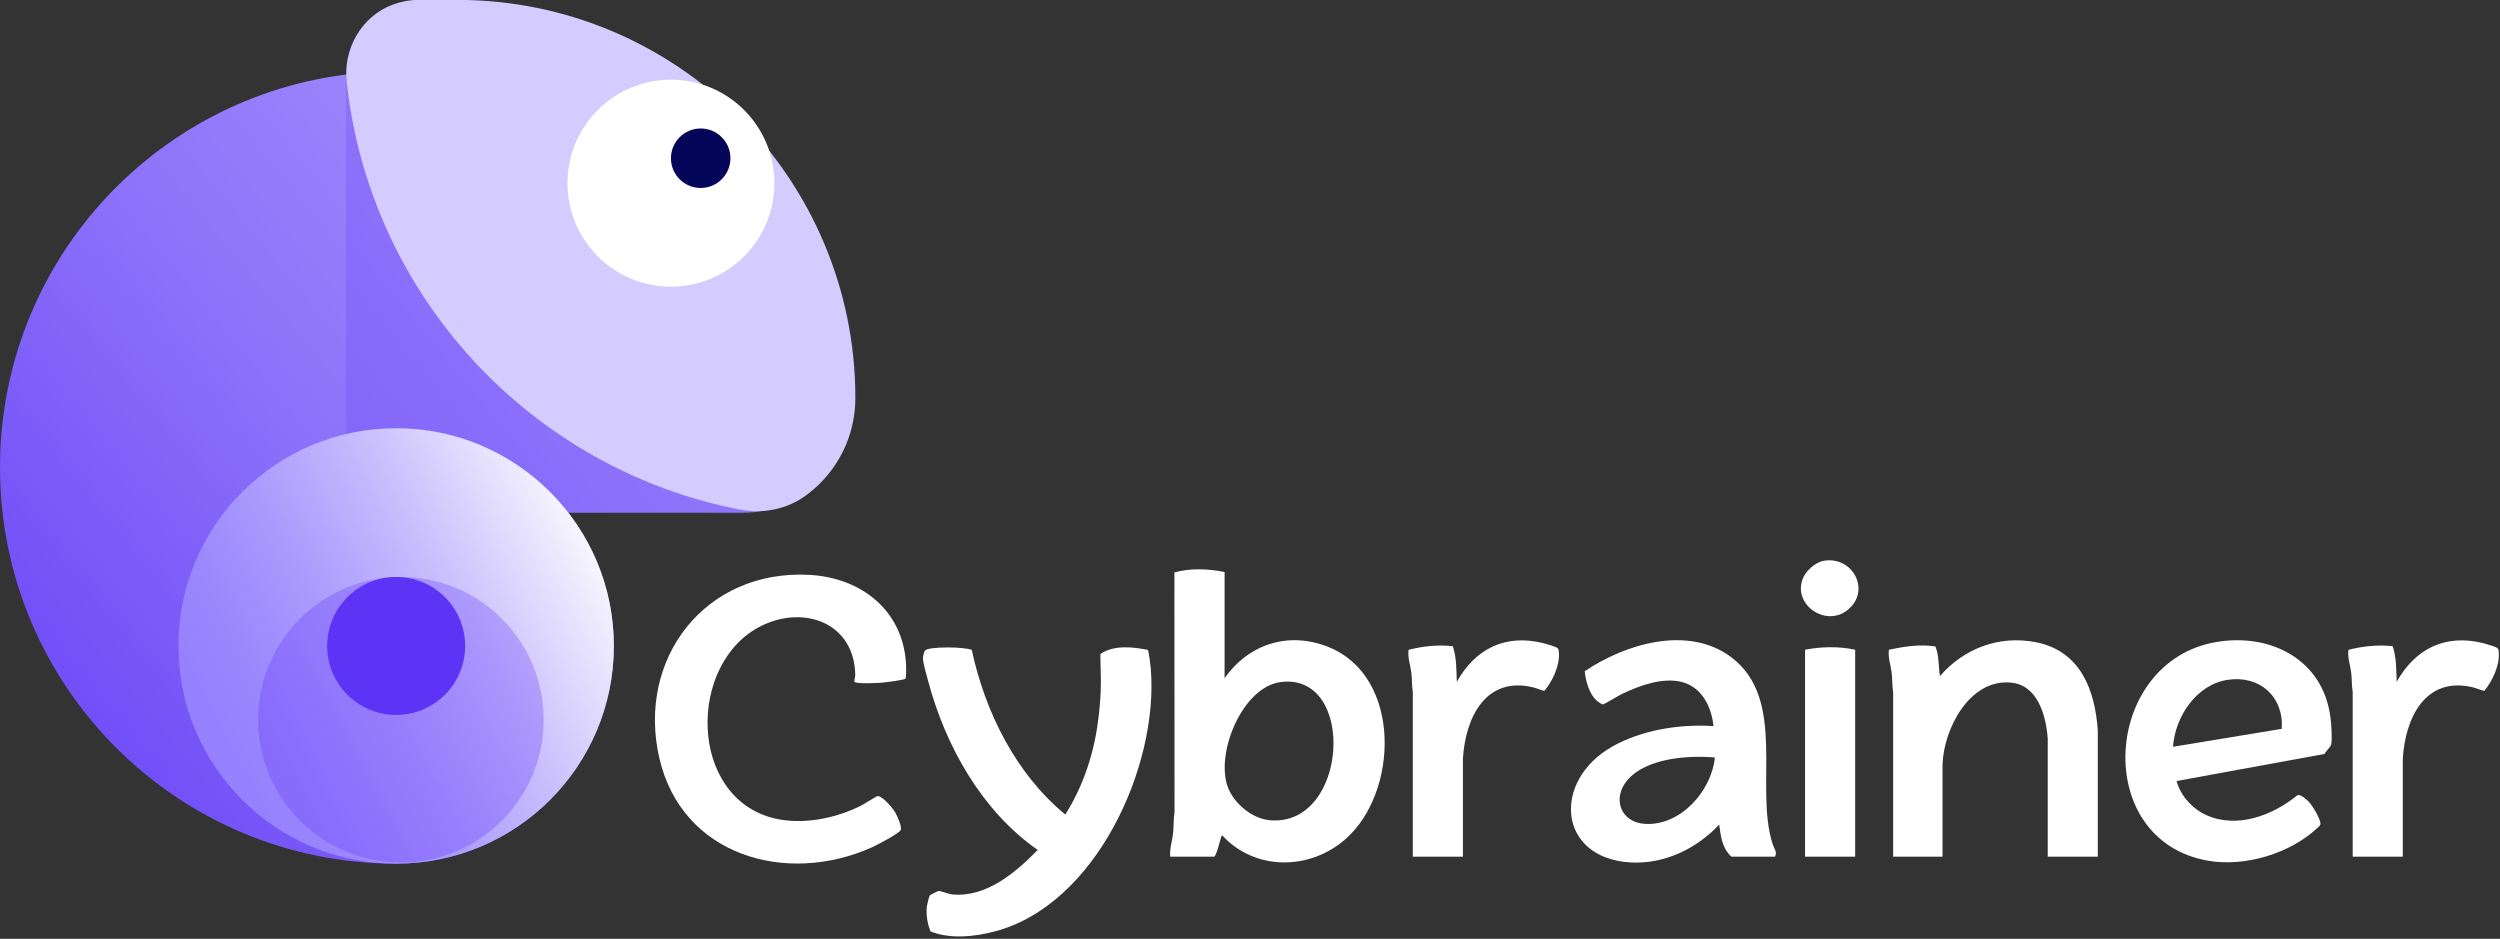 <svg width="474" height="178" viewBox="0 0 474 178" fill="none" xmlns="http://www.w3.org/2000/svg">
<rect x="0" y="0" width="474" height="178" fill="#333333" stroke="none"/>
<g clip-path="url(#clip0_57_915)">
<path d="M232.18 108.44V128.6C236.78 122.04 244.43 119.62 251.99 122.72C265.76 128.36 265.2 150.12 255.18 159.03C248.41 165.05 237.94 165.18 231.71 158.36C231.49 158.36 230.78 162.03 230.22 162.42H221.87C221.74 160.92 222.25 159.49 222.41 158.02C222.56 156.67 222.48 155.31 222.69 153.97L222.67 108.53C225.71 107.68 229.11 107.83 232.18 108.45V108.44ZM242.86 129.31C235.45 130.24 230.34 143.07 232.85 149.37C234.07 152.44 237.44 155.24 240.8 155.52C255.65 156.78 257.23 127.52 242.87 129.31H242.86Z" fill="white"/>
<path d="M162.02 129.27C161.91 129.15 162.16 128.29 162.16 128C162.01 118.13 152.52 114.64 144.36 118.66C130.24 125.63 130.45 151.36 146.94 155.19C152.3 156.44 158.67 155.13 163.5 152.62C163.98 152.37 166.17 150.94 166.41 150.94C167.35 150.94 169.24 153.2 169.71 154C170.1 154.66 171 156.63 170.8 157.33C170.61 157.98 166.07 160.32 165.22 160.7C148.98 167.91 129.3 162.23 125.02 143.77C120.64 124.85 133.76 107.88 153.53 109C163.31 109.55 171.2 115.74 171.78 125.85C171.81 126.32 171.87 128.51 171.65 128.69C171.35 128.95 167.88 129.37 167.24 129.43C166.47 129.5 162.39 129.71 162.03 129.28L162.02 129.27Z" fill="white"/>
<path d="M184.24 123.21C186.8 135.03 192.55 146.64 201.98 154.44C205.26 149.23 207.29 143.28 208.13 137.17C208.41 135.14 208.62 133 208.7 130.97C208.79 128.65 208.64 126.31 208.63 124C211.17 122.25 214.74 122.64 217.62 123.22C217.79 123.36 218.16 126.31 218.19 126.78C219.72 145.23 207.79 171.63 188.53 176.62C184.67 177.62 180.21 178.09 176.43 176.6C175.83 175.11 175.56 173.46 175.73 171.85C175.76 171.55 176.16 169.93 176.29 169.77C176.36 169.68 177.8 168.94 177.96 168.93C178.41 168.9 179.8 169.51 180.55 169.59C186.99 170.19 192.58 165.43 196.75 161.15C186.17 153.78 179.29 141.49 176 129.21C175.68 128.01 175.06 125.97 174.99 124.8C174.97 124.51 175.23 123.52 175.38 123.34C176.04 122.54 183 122.62 184.24 123.23V123.21Z" fill="white"/>
<path d="M336.55 162.42H328.34C328.11 162.42 327.64 161.73 327.48 161.52C326.4 160 326.21 158.14 325.96 156.34C321.68 160.91 315.59 163.87 309.2 163.52C295.31 162.75 294.22 148.07 305.65 141.57C311.24 138.39 318.51 137.24 324.88 137.67C324.5 134.01 322.68 130.26 318.83 129.29C315.23 128.39 310.8 129.99 307.55 131.56C306.99 131.83 304.12 133.56 303.91 133.56C303.69 133.56 302.88 132.99 302.68 132.8C301.29 131.49 300.65 129.12 300.46 127.27C308.14 122.06 320.1 118.47 328.26 124.62C338.95 132.69 332.53 149.3 336.14 160.19C336.4 160.98 336.99 161.47 336.55 162.42ZM325.14 143.62C320.06 143.17 312.15 143.73 308.58 147.88C305.62 151.32 307.21 155.93 311.9 156.21C318.64 156.61 324.51 149.96 325.14 143.63V143.62Z" fill="white"/>
<path d="M412.68 148.08C413.41 150.87 415.71 153.37 418.33 154.55C424.15 157.17 430.93 154.59 435.57 150.79C436.12 150.48 437.39 151.63 437.79 152.06C438.46 152.78 439.92 155.21 439.96 156.14C439.98 156.53 439.6 156.76 439.35 157C434.18 161.85 425.61 164.41 418.63 163.19C396.42 159.3 398.68 125.46 420.13 121.74C430.46 119.95 440.45 125.04 441.85 135.99C442.01 137.22 442.21 139.96 442 141.11C441.9 141.64 440.98 142.42 440.72 142.95L412.69 148.08H412.68ZM432.62 138.19C433.03 132.1 428.46 127.99 422.4 128.89C416.42 129.78 412.4 135.89 412 141.59L432.61 138.19H432.62Z" fill="white"/>
<path d="M397.75 162.42H388.25V140.03C387.93 135.73 386.4 129.89 381.26 129.42C373.37 128.69 368.48 138.29 368.3 145.04V162.42H358.94V131.23C358.74 129.98 358.81 128.72 358.65 127.46C358.47 126.03 357.93 124.67 358.14 123.19C361.02 122.57 364.01 122.12 366.95 122.56C367.69 124.35 367.49 126.32 367.82 128.18C372.36 122.94 379.01 120.42 385.94 121.75C394.4 123.38 397.23 130.75 397.74 138.53V162.41L397.75 162.42Z" fill="white"/>
<path d="M277.37 162.42H267.87V131.23C267.67 129.98 267.74 128.72 267.58 127.46C267.4 126.04 266.86 124.67 267.07 123.2C269.8 122.52 272.64 122.2 275.45 122.52C276.18 124.7 276.12 127 276.21 129.27C279.74 122.98 285.45 120.14 292.65 121.95C293.14 122.07 294.96 122.61 295.27 122.85C295.54 123.06 295.53 123.34 295.56 123.65C295.79 126.12 294.38 129.09 292.84 130.97C292.7 131.04 291.12 130.43 290.76 130.34C281.63 128.1 277.84 136.14 277.37 143.82V162.42Z" fill="white"/>
<path d="M455.57 162.42H446.07V131.23C445.87 129.98 445.93 128.72 445.78 127.46C445.6 126.04 445.06 124.67 445.27 123.2C448 122.52 450.84 122.2 453.65 122.52C454.38 124.7 454.32 127 454.41 129.27C457.94 122.98 463.65 120.14 470.85 121.95C471.34 122.07 473.16 122.61 473.47 122.85C473.74 123.06 473.73 123.34 473.76 123.65C473.99 126.12 472.58 129.09 471.04 130.97C470.9 131.04 469.32 130.43 468.96 130.34C459.83 128.1 456.04 136.14 455.57 143.82V162.42Z" fill="white"/>
<path d="M351.74 123.19V162.42H342.24V123.19C345.29 122.58 348.69 122.53 351.74 123.19Z" fill="white"/>
<path d="M345.87 106.31C351.41 105.45 354.85 112.17 350.18 115.75C346.08 118.89 339.97 114.65 341.77 109.8C342.35 108.23 344.2 106.57 345.87 106.31Z" fill="white"/>
<path d="M150.22 88.64C150.22 90.87 150.12 93.08 149.93 95.26C147.1 96.52 143.97 97.21 140.68 97.21H107.75C113.16 104.19 116.38 112.96 116.38 122.47C116.38 145.26 97.9 163.75 75.1 163.75C33.62 163.75 0 130.12 0 88.64C0 50.05 29.09 18.27 66.54 14.02C69.35 13.7 72.21 13.53 75.11 13.53C116.59 13.53 150.22 47.15 150.22 88.64Z" fill="url(#paint0_linear_57_915)"/>
<path opacity="0.2" d="M139.59 97.251H65.59V13.331C65.59 5.47 71.96 0.73 79.82 0.73H87.04C128.65 0.73 161.88 35.66 162.39 74.441C162.39 87.031 152.18 97.24 139.59 97.24V97.251Z" fill="#5D33F6"/>
<path d="M162.17 75.49C162.17 81.8 159.61 87.51 155.48 91.641C154.63 92.49 153.71 93.281 152.74 93.981C149.14 96.6 144.56 97.46 140.19 96.6C100.68 88.891 70.13 56.13 65.73 15.53C65.05 9.26 68.54 3.09 74.45 0.88C76 0.3 77.69 -0.02 79.44 -0.02H86.68C128.37 -0.02 162.17 33.781 162.17 75.471V75.49Z" fill="#D4CBFE"/>
<path d="M127.21 54.35C138.046 54.35 146.83 45.566 146.83 34.73C146.83 23.895 138.046 15.11 127.21 15.11C116.374 15.11 107.59 23.895 107.59 34.73C107.59 45.566 116.374 54.35 127.21 54.35Z" fill="white"/>
<path d="M132.85 35.64C135.965 35.64 138.49 33.115 138.49 30C138.49 26.886 135.965 24.36 132.85 24.36C129.735 24.36 127.21 26.886 127.21 30C127.21 33.115 129.735 35.64 132.85 35.64Z" fill="#050659"/>
<path d="M75.11 163.75C97.908 163.75 116.39 145.269 116.39 122.47C116.39 99.672 97.908 81.19 75.11 81.19C52.312 81.19 33.83 99.672 33.83 122.47C33.83 145.269 52.312 163.75 75.11 163.75Z" fill="url(#paint1_linear_57_915)"/>
<path opacity="0.3" d="M76.01 163.53C90.961 163.53 103.08 151.41 103.08 136.46C103.08 121.509 90.961 109.39 76.01 109.39C61.06 109.39 48.94 121.509 48.94 136.46C48.94 151.41 61.06 163.53 76.01 163.53Z" fill="#5D33F6"/>
<path d="M75.11 135.55C82.334 135.55 88.19 129.694 88.19 122.47C88.19 115.246 82.334 109.39 75.11 109.39C67.886 109.39 62.03 115.246 62.03 122.47C62.03 129.694 67.886 135.55 75.11 135.55Z" fill="#5D33F6"/>
</g>
<defs>
<linearGradient id="paint0_linear_57_915" x1="144.83" y1="26.6" x2="-24.34" y2="165.12" gradientUnits="userSpaceOnUse">
<stop stop-color="#A594FD"/>
<stop offset="0.17" stop-color="#9E8AFC"/>
<stop offset="0.46" stop-color="#8C72FA"/>
<stop offset="0.81" stop-color="#6E4AF7"/>
<stop offset="1" stop-color="#5D33F6"/>
</linearGradient>
<linearGradient id="paint1_linear_57_915" x1="115.35" y1="101.31" x2="42.27" y2="139.74" gradientUnits="userSpaceOnUse">
<stop stop-color="white"/>
<stop offset="0.11" stop-color="#EEEBFE"/>
<stop offset="0.4" stop-color="#C7BDFD"/>
<stop offset="0.65" stop-color="#AC9CFD"/>
<stop offset="0.86" stop-color="#9B88FD"/>
<stop offset="1" stop-color="#9581FD"/>
</linearGradient>
<clipPath id="clip0_57_915">
<rect width="473.78" height="177.55" fill="white"/>
</clipPath>
</defs>
</svg>
